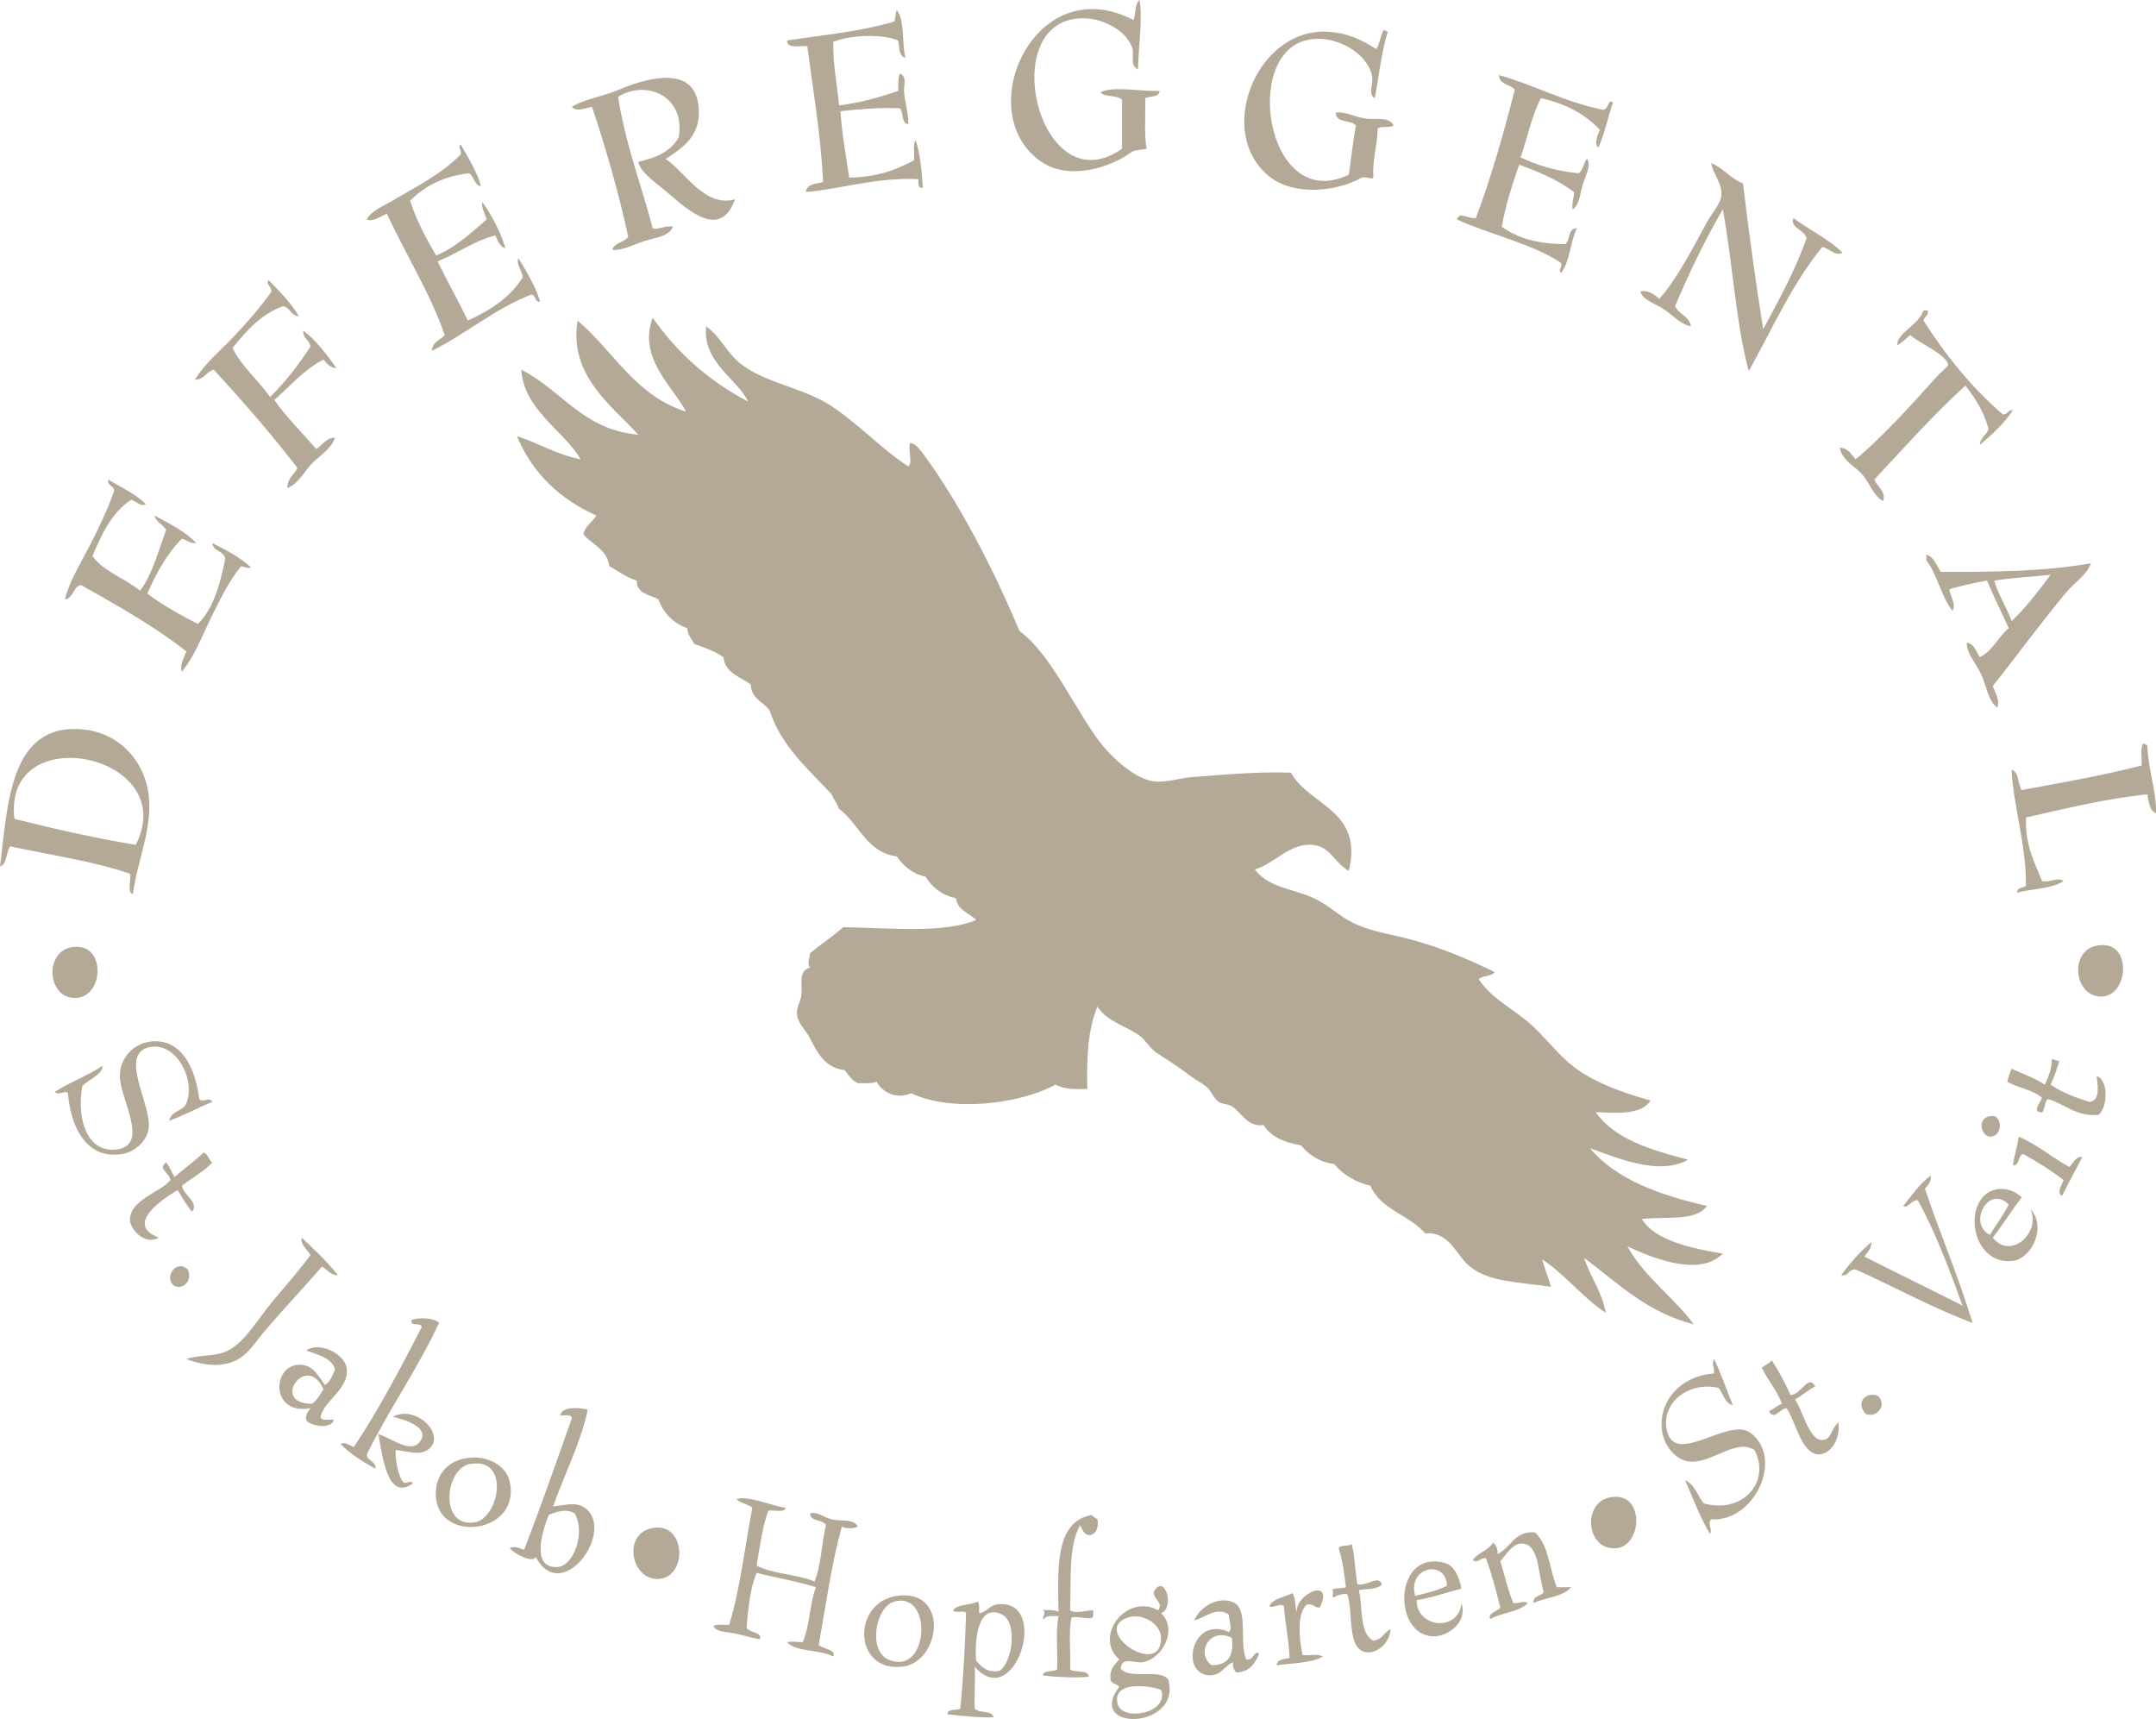 <?xml version="1.0" encoding="utf-8"?>
<!-- Generator: Adobe Illustrator 16.0.0, SVG Export Plug-In . SVG Version: 6.00 Build 0)  -->
<!DOCTYPE svg PUBLIC "-//W3C//DTD SVG 1.1//EN" "http://www.w3.org/Graphics/SVG/1.1/DTD/svg11.dtd">
<svg version="1.1" id="Ebene_1" xmlns="http://www.w3.org/2000/svg" xmlns:xlink="http://www.w3.org/1999/xlink" x="0px" y="0px"
	 width="85.147px" height="67.878px" viewBox="0 0 85.147 67.878" enable-background="new 0 0 85.147 67.878" xml:space="preserve">
<g>
	<path fill-rule="evenodd" clip-rule="evenodd" fill="#B4A897" d="M44.998,0c0.139,0.622-0.034,1.896-0.058,2.736
		C44.604,2.59,44.812,2.17,44.713,1.88c-0.251-0.715-1.157-1.083-1.655-1.139c-3.885-0.429-2.113,7.508,1.255,5.132
		c0-0.646,0-1.291,0-1.938c-0.189-0.193-0.675-0.086-0.855-0.286c0.453-0.265,1.623-0.031,2.339-0.058
		c-0.016,0.27-0.382,0.189-0.57,0.285c0.02,0.667-0.048,1.418,0.057,1.996c-0.182,0.047-0.419,0.038-0.569,0.114
		c-0.898,0.663-2.515,1.142-3.595,0.399c-2.822-1.943-0.236-7.64,3.65-5.589C44.853,0.539,44.822,0.167,44.998,0z"/>
	<path fill-rule="evenodd" clip-rule="evenodd" fill="#B4A897" d="M35.418,0.399c0.325,0.415,0.191,1.288,0.34,1.881
		c-0.271-0.053-0.229-0.418-0.286-0.684c-0.699-0.274-1.91-0.208-2.563,0.057c-0.018,0.929,0.156,1.668,0.227,2.509
		c0.866-0.104,1.608-0.33,2.337-0.57c0.013-0.335-0.005-0.513,0.059-0.684c0.315,0.091,0.145,0.507,0.172,0.741
		c0.048,0.425,0.179,0.87,0.17,1.254c-0.298-0.023-0.168-0.478-0.342-0.627c-0.856-0.038-1.595,0.04-2.338,0.114
		c0.054,0.934,0.221,1.755,0.342,2.623c1.072-0.012,1.861-0.304,2.566-0.686c0.024-0.26-0.059-0.626,0.058-0.797
		c0.185,0.499,0.259,1.413,0.285,1.882c-0.206,0.034-0.175-0.169-0.173-0.34c-1.689-0.077-3.125,0.406-4.447,0.511
		c0.031-0.328,0.402-0.32,0.684-0.398c-0.099-1.89-0.382-3.511-0.626-5.359c-0.311-0.035-0.806,0.118-0.799-0.229
		c1.544-0.232,2.854-0.346,4.221-0.742C35.379,0.742,35.356,0.529,35.418,0.399z"/>
	<path fill-rule="evenodd" clip-rule="evenodd" fill="#B4A897" d="M54.636,1.198c0.092-0.018,0.099,0.052,0.172,0.056
		c-0.255,0.792-0.345,1.748-0.514,2.623c-0.301-0.18-0.027-0.527-0.115-0.912c-0.217-0.96-1.676-1.741-2.795-1.312
		C49.096,2.533,50.146,8.4,53.267,6.9c0.104-0.639,0.157-1.324,0.284-1.938c-0.185-0.252-0.798-0.077-0.798-0.514
		c0.297-0.069,0.707,0.157,1.143,0.228c0.401,0.066,0.988-0.093,1.139,0.286c-0.15,0.096-0.488,0.005-0.626,0.112
		c-0.014,0.691-0.212,1.197-0.173,1.939c-0.091,0.093-0.238-0.051-0.455,0c-1.062,0.591-2.68,0.69-3.593,0
		c-2.247-1.7-0.589-5.901,2.224-5.76c0.767,0.04,1.326,0.29,1.939,0.685C54.493,1.74,54.516,1.421,54.636,1.198z"/>
	<path fill-rule="evenodd" clip-rule="evenodd" fill="#B4A897" d="M63.304,4.334c0.23,0.01,0.189-0.454,0.399-0.286
		c-0.206,0.574-0.328,1.23-0.571,1.768c-0.198-0.064-0.031-0.549,0.059-0.684c-0.579-0.618-1.354-1.042-2.338-1.255
		c-0.358,0.689-0.531,1.562-0.8,2.339c0.657,0.312,1.402,0.536,2.28,0.627c0.204-0.1,0.189-0.42,0.345-0.569
		c0.18,0.235-0.066,0.669-0.173,1.026c-0.103,0.35-0.131,0.811-0.398,0.969c-0.039-0.284,0.053-0.44,0.058-0.685
		c-0.616-0.467-1.377-0.791-2.168-1.083c-0.266,0.78-0.531,1.561-0.686,2.451c0.613,0.452,1.443,0.689,2.51,0.686
		c0.198-0.164,0.096-0.627,0.457-0.627c-0.266,0.532-0.272,1.322-0.627,1.767c-0.13-0.122,0.047-0.194,0-0.398
		c-1.168-0.771-2.772-1.106-4.106-1.71c0.08-0.339,0.451-0.014,0.74-0.058c0.607-1.601,1.091-3.322,1.54-5.076
		c-0.183-0.214-0.614-0.184-0.626-0.57C60.457,3.304,61.809,4.04,63.304,4.334z"/>
	<path fill-rule="evenodd" clip-rule="evenodd" fill="#B4A897" d="M26.291,6.273c0.812,0.578,1.56,1.928,2.738,1.597
		c-0.557,1.568-1.79,0.493-2.624-0.229c-0.489-0.425-1.117-0.817-1.196-1.254c0.704-0.15,1.296-0.413,1.596-0.971
		c0.278-1.593-1.253-2.296-2.396-1.595c0.299,1.888,0.91,3.462,1.369,5.189c0.18,0.092,0.47-0.118,0.798-0.059
		c-0.144,0.396-0.748,0.438-1.14,0.572c-0.428,0.144-0.883,0.388-1.255,0.341c0.087-0.291,0.476-0.284,0.628-0.513
		c-0.386-1.801-0.884-3.489-1.427-5.133c-0.25,0.038-0.623,0.223-0.798,0c0.459-0.299,1.173-0.385,1.881-0.685
		c1.249-0.527,3.136-0.979,3.136,0.913C27.602,5.396,26.95,5.858,26.291,6.273z"/>
	<path fill-rule="evenodd" clip-rule="evenodd" fill="#B4A897" d="M18.193,5.703c0.282,0.499,0.694,1.163,0.797,1.653
		c-0.268-0.056-0.263-0.383-0.455-0.514c-1.03,0.11-1.767,0.514-2.339,1.083c0.257,0.81,0.641,1.49,1.027,2.168
		c0.8-0.34,1.379-0.9,1.995-1.425c-0.056-0.212-0.235-0.533-0.169-0.685c0.373,0.502,0.766,1.282,0.912,1.825
		c-0.235-0.07-0.298-0.311-0.399-0.513c-0.873,0.229-1.494,0.712-2.281,1.025c0.386,0.792,0.811,1.546,1.196,2.337
		c0.889-0.404,1.675-0.909,2.168-1.71c-0.025-0.26-0.277-0.534-0.171-0.742c0.323,0.496,0.726,1.209,0.854,1.712
		c-0.227,0.018-0.153-0.264-0.342-0.285c-1.479,0.572-2.563,1.544-3.935,2.224c0.021-0.359,0.341-0.419,0.513-0.627
		c-0.613-1.743-1.544-3.17-2.282-4.791c-0.229,0.091-0.554,0.335-0.797,0.229c0.176-0.339,0.604-0.504,0.913-0.685
		c0.937-0.553,2.025-1.091,2.794-1.883C18.239,5.896,18.064,5.825,18.193,5.703z"/>
	<path fill-rule="evenodd" clip-rule="evenodd" fill="#B4A897" d="M67.581,6.444c0.494,0.189,0.755,0.613,1.256,0.798
		c0.229,1.958,0.497,3.875,0.798,5.759c0.613-1.153,1.25-2.283,1.711-3.592c-0.066-0.342-0.681-0.408-0.515-0.798
		c0.626,0.477,1.383,0.821,1.94,1.368c-0.294,0.157-0.534-0.172-0.799-0.229c-1.179,1.425-1.977,3.232-2.909,4.906
		c-0.523-1.95-0.635-4.31-1.025-6.389c-0.702,1.199-1.319,2.484-1.884,3.821c0.144,0.332,0.564,0.387,0.628,0.798
		c-0.414-0.072-0.728-0.451-1.082-0.684c-0.33-0.215-0.826-0.353-0.913-0.685c0.233-0.098,0.586,0.12,0.741,0.286
		c0.647-0.703,1.312-1.975,1.882-3.023c0.197-0.362,0.534-0.737,0.57-1.027C68.043,7.247,67.644,6.866,67.581,6.444z"/>
	<path fill-rule="evenodd" clip-rule="evenodd" fill="#B4A897" d="M10.608,11.063c0.435,0.44,0.869,0.879,1.197,1.424
		c-0.324-0.015-0.333-0.349-0.627-0.397c-0.891,0.328-1.452,0.982-1.996,1.654c0.379,0.761,1.022,1.256,1.482,1.938
		c0.6-0.6,1.131-1.268,1.597-1.997c-0.038-0.266-0.299-0.309-0.285-0.625c0.422,0.284,0.947,0.951,1.312,1.482
		c-0.261-0.027-0.38-0.193-0.514-0.344c-0.778,0.402-1.311,1.049-1.939,1.597c0.493,0.707,1.104,1.292,1.653,1.938
		c0.246-0.152,0.369-0.432,0.742-0.455c-0.153,0.463-0.605,0.706-0.913,1.027c-0.311,0.323-0.521,0.788-0.97,0.97
		c-0.002-0.402,0.277-0.522,0.398-0.799c-1.042-1.354-2.157-2.634-3.306-3.878c-0.3,0.079-0.364,0.396-0.743,0.397
		c0.404-0.667,1.021-1.152,1.541-1.71c0.525-0.561,1.034-1.131,1.482-1.768C10.733,11.318,10.481,11.208,10.608,11.063z"/>
	<path fill-rule="evenodd" clip-rule="evenodd" fill="#B4A897" d="M76.136,12.26c0.031,0.222-0.145,0.236-0.172,0.399
		c0.89,1.394,1.91,2.652,3.137,3.709c0.19,0,0.196-0.187,0.398-0.172c-0.358,0.533-0.819,0.965-1.311,1.368
		c0.02-0.304,0.277-0.37,0.343-0.628c-0.181-0.694-0.529-1.218-0.912-1.71c-1.272,1.161-2.417,2.45-3.594,3.707
		c0.109,0.282,0.481,0.502,0.342,0.855c-0.396-0.236-0.514-0.684-0.798-1.026c-0.289-0.349-0.816-0.562-0.912-1.083
		c0.347,0.015,0.45,0.27,0.627,0.455c0.94-0.762,2.202-2.135,3.193-3.25c0.11-0.123,0.456-0.423,0.457-0.456
		c0.005-0.416-1.231-0.912-1.484-1.198c-0.178,0.124-0.315,0.292-0.513,0.4c-0.08-0.437,0.857-0.809,1.026-1.371
		C76.022,12.26,76.078,12.26,76.136,12.26z"/>
	<path fill-rule="evenodd" clip-rule="evenodd" fill="#B4A897" d="M25.778,12.547c0.968,1.388,2.216,2.497,3.765,3.309
		c-0.399-0.878-1.806-1.539-1.655-2.968c0.555,0.383,0.816,1.052,1.369,1.483c1.007,0.786,2.516,0.931,3.651,1.711
		c1.151,0.793,1.892,1.635,2.964,2.338c0.181-0.169-0.003-0.537,0.059-0.912c0.206-0.062,0.484,0.348,0.684,0.627
		c1.389,1.945,2.655,4.419,3.649,6.786c1.198,0.849,2.199,3.088,3.137,4.335c0.463,0.616,1.396,1.502,2.166,1.597
		c0.483,0.061,1.011-0.132,1.541-0.17c1.245-0.094,2.574-0.219,3.878-0.171c0.709,1.305,2.871,1.462,2.281,3.877
		c-0.584-0.329-0.708-0.955-1.426-1.027c-0.885-0.088-1.521,0.747-2.281,0.972c0.552,0.732,1.501,0.749,2.339,1.139
		c0.579,0.272,1.006,0.712,1.539,0.97c0.58,0.282,1.203,0.397,1.938,0.57c1.286,0.303,2.507,0.81,3.65,1.37
		c-0.113,0.188-0.477,0.131-0.627,0.284c0.54,0.822,1.475,1.216,2.167,1.882c0.643,0.614,1.152,1.336,1.938,1.824
		c0.78,0.486,1.64,0.786,2.682,1.085c-0.359,0.571-1.339,0.497-2.168,0.456c0.758,1.085,2.192,1.494,3.649,1.882
		c-1.165,0.65-2.843-0.092-3.878-0.457c1.051,1.248,2.752,1.848,4.62,2.281c-0.413,0.613-1.638,0.414-2.566,0.514
		c0.472,0.822,1.917,1.162,3.194,1.369c-0.94,0.951-2.839,0.145-3.765-0.287c0.677,1.227,1.813,1.988,2.623,3.08
		c-1.85-0.467-3.001-1.637-4.333-2.623c0.244,0.764,0.702,1.312,0.855,2.168c-0.926-0.615-1.585-1.496-2.511-2.111
		c0.097,0.379,0.245,0.705,0.343,1.084c-1.307-0.199-2.435-0.182-3.194-0.799c-0.562-0.457-0.806-1.398-1.768-1.311
		c-0.621-0.729-1.769-0.934-2.166-1.883c-0.61-0.15-1.082-0.439-1.426-0.854c-0.6-0.086-1.009-0.361-1.313-0.742
		c-0.652-0.107-1.189-0.332-1.482-0.799c-0.645,0.084-0.858-0.493-1.253-0.743c-0.174-0.107-0.378-0.074-0.515-0.171
		c-0.21-0.146-0.27-0.398-0.457-0.57c-0.181-0.165-0.494-0.323-0.74-0.512c-0.422-0.325-0.76-0.527-1.256-0.856
		c-0.269-0.181-0.442-0.514-0.683-0.684c-0.566-0.402-1.263-0.537-1.655-1.142c-0.363,0.854-0.438,1.994-0.398,3.252
		c-0.494,0.017-0.959,0.009-1.254-0.172c-1.385,0.758-4.071,1.109-5.705,0.343c-0.598,0.253-1.127-0.037-1.367-0.456
		c-0.184,0.081-0.479,0.053-0.741,0.056c-0.232-0.11-0.369-0.314-0.515-0.513c-0.727-0.084-1.041-0.597-1.369-1.254
		c-0.156-0.316-0.471-0.579-0.512-0.913c-0.041-0.316,0.131-0.499,0.171-0.799c0.053-0.396-0.151-0.958,0.341-1.084
		c-0.133-0.15-0.009-0.388,0-0.57c0.427-0.353,0.9-0.66,1.313-1.026c1.708,0.021,3.941,0.269,5.246-0.285
		c-0.271-0.281-0.73-0.37-0.798-0.855c-0.559-0.126-0.939-0.428-1.199-0.855c-0.53-0.115-0.869-0.421-1.138-0.797
		c-1.216-0.174-1.482-1.295-2.283-1.883c-0.067-0.218-0.208-0.361-0.286-0.571c-0.922-0.996-1.972-1.866-2.452-3.306
		c-0.232-0.356-0.731-0.448-0.739-1.028c-0.412-0.311-1.01-0.436-1.084-1.082c-0.327-0.226-0.728-0.377-1.142-0.515
		c-0.109-0.195-0.266-0.343-0.285-0.628c-0.558-0.202-0.938-0.582-1.141-1.139c-0.34-0.192-0.862-0.205-0.856-0.741
		c-0.424-0.128-0.726-0.376-1.083-0.571c-0.092-0.669-0.675-0.847-1.026-1.254c0.073-0.347,0.355-0.481,0.514-0.744
		c-1.443-0.646-2.518-1.661-3.137-3.136c0.863,0.279,1.557,0.728,2.51,0.913c-0.604-1.091-2.241-1.938-2.338-3.535
		c1.594,0.8,2.422,2.368,4.62,2.566c-0.943-1.067-2.771-2.309-2.396-4.507c1.419,1.206,2.28,2.968,4.277,3.594
		C26.645,15.343,25.165,14.145,25.778,12.547z"/>
	<path fill-rule="evenodd" clip-rule="evenodd" fill="#B4A897" d="M4.277,18.934c0.504,0.313,1.073,0.562,1.482,0.971
		c-0.177,0.121-0.396-0.111-0.57-0.173c-0.767,0.488-1.165,1.343-1.54,2.224c0.456,0.629,1.291,0.877,1.884,1.371
		c0.486-0.652,0.719-1.562,1.026-2.396c-0.109-0.231-0.394-0.291-0.457-0.572c0.596,0.319,1.205,0.623,1.654,1.085
		c-0.267,0.021-0.372-0.123-0.571-0.171c-0.59,0.589-1.009,1.347-1.368,2.168c0.607,0.455,1.294,0.835,1.995,1.197
		c0.619-0.6,0.876-1.56,1.084-2.566c-0.049-0.332-0.47-0.288-0.513-0.628c0.558,0.28,1.109,0.564,1.54,0.971
		c-0.187,0.033-0.266-0.04-0.4-0.058c-0.485,0.589-0.839,1.329-1.196,2.052c-0.357,0.724-0.649,1.515-1.142,2.11
		c-0.107-0.227,0.095-0.573,0.173-0.799c-1.268-0.995-2.717-1.808-4.163-2.623c-0.323,0.079-0.282,0.517-0.629,0.572
		c0.157-0.685,0.598-1.384,0.97-2.111c0.358-0.7,0.707-1.411,0.97-2.166C4.517,19.151,4.226,19.213,4.277,18.934z"/>
	<path fill-rule="evenodd" clip-rule="evenodd" fill="#B4A897" d="M76.078,21.899c0.32,0.099,0.395,0.442,0.571,0.684
		c2.217,0.004,4.111-0.021,5.932-0.342c-0.173,0.468-0.646,0.755-0.971,1.14c-0.97,1.157-1.945,2.5-2.909,3.708
		c0.083,0.238,0.302,0.588,0.173,0.854c-0.372-0.294-0.422-0.865-0.629-1.312c-0.204-0.44-0.586-0.825-0.57-1.254
		c0.312,0.05,0.361,0.36,0.514,0.571c0.513-0.247,0.725-0.799,1.142-1.143c-0.282-0.63-0.59-1.234-0.857-1.88
		c-0.515,0.091-1.012,0.202-1.481,0.34c0.007,0.279,0.286,0.587,0.115,0.857c-0.444-0.564-0.594-1.425-1.028-1.997
		C76.078,22.051,76.078,21.975,76.078,21.899z M78.759,22.927c0.171,0.59,0.483,1.036,0.685,1.597
		c0.584-0.541,1.057-1.188,1.541-1.826C80.245,22.778,79.461,22.811,78.759,22.927z"/>
	<path fill-rule="evenodd" clip-rule="evenodd" fill="#B4A897" d="M5.247,35.301c-0.248-0.055-0.052-0.557-0.113-0.799
		c-1.439-0.499-3.141-0.736-4.734-1.083C0.234,33.653,0.294,34.112,0,34.218c0.308-2.383,0.352-5.675,3.251-5.418
		c1.443,0.126,2.47,1.241,2.624,2.623C6.021,32.742,5.422,33.996,5.247,35.301z M0.57,32.336c1.55,0.389,3.13,0.749,4.791,1.025
		C7.189,29.788,0.093,28.321,0.57,32.336z"/>
	<path fill-rule="evenodd" clip-rule="evenodd" fill="#B4A897" d="M84.633,29.37c0.093-0.016,0.098,0.053,0.172,0.057
		c0.023,0.947,0.375,1.865,0.341,2.682c-0.27-0.092-0.276-0.447-0.341-0.743c-1.724,0.178-3.231,0.572-4.792,0.913
		c-0.044,1.089,0.336,1.758,0.629,2.509c0.325,0.077,0.624-0.171,0.855,0c-0.455,0.307-1.219,0.304-1.826,0.458
		c-0.027-0.239,0.262-0.157,0.342-0.286c0-1.672-0.503-3.145-0.569-4.562c0.307,0.093,0.235,0.563,0.399,0.799
		c1.603-0.298,3.228-0.576,4.734-0.97C84.602,29.948,84.517,29.556,84.633,29.37z"/>
	<path fill-rule="evenodd" clip-rule="evenodd" fill="#B4A897" d="M82.751,37.354c1.47-0.351,1.354,1.932,0.285,1.995
		C81.921,39.415,81.706,37.604,82.751,37.354z"/>
	<path fill-rule="evenodd" clip-rule="evenodd" fill="#B4A897" d="M2.795,37.41c1.431-0.297,1.352,2.062,0.114,1.997
		C1.872,39.352,1.761,37.626,2.795,37.41z"/>
	<path fill-rule="evenodd" clip-rule="evenodd" fill="#B4A897" d="M7.87,43.399c0.158,0.169,0.411-0.11,0.514,0.113
		c-0.587,0.233-1.101,0.534-1.711,0.744c0.127-0.432,0.55-0.361,0.686-0.686c0.376-0.905-0.376-2.419-1.427-2.225
		c-1.28,0.239,0.053,2.261-0.057,3.196c-0.061,0.521-0.557,0.941-1.027,1.025c-1.375,0.244-2.044-0.971-2.166-2.395
		c-0.087-0.155-0.386,0.126-0.514-0.058c0.59-0.379,1.299-0.64,1.881-1.026c0.02,0.332-0.552,0.544-0.798,0.798
		c-0.229,1.272,0.167,2.615,1.312,2.509c1.4-0.129,0.162-2.017,0.171-2.909c0.007-0.832,0.68-1.336,1.312-1.368
		C7.196,41.059,7.72,42.204,7.87,43.399z"/>
	<path fill-rule="evenodd" clip-rule="evenodd" fill="#B4A897" d="M81.041,41.803c0.074,0.058,0.21,0.056,0.283,0.114
		c-0.101,0.317-0.201,0.635-0.34,0.912c0.433,0.307,0.974,0.507,1.537,0.684c0.478-0.052,0.29-0.786,0.286-1.026
		c0.485,0.18,0.426,1.283,0.058,1.541c-0.933,0.057-1.303-0.446-1.995-0.628c-0.141,0.092-0.128,0.629-0.287,0.514
		c-0.328-0.015,0.019-0.405,0.059-0.57c-0.357-0.309-0.945-0.387-1.37-0.627c0.043-0.186,0.105-0.354,0.172-0.514
		c0.448,0.198,0.92,0.371,1.312,0.627C80.898,42.536,81.024,42.224,81.041,41.803z"/>
	<path fill-rule="evenodd" clip-rule="evenodd" fill="#B4A897" d="M78.815,44.084c0.335,0.305,0.119,0.823-0.228,0.799
		C78.184,44.854,78.036,43.959,78.815,44.084z"/>
	<path fill-rule="evenodd" clip-rule="evenodd" fill="#B4A897" d="M79.729,44.883c0.739,0.324,1.307,0.822,1.994,1.195
		c0.169-0.135,0.212-0.398,0.515-0.398c-0.259,0.521-0.542,1.018-0.8,1.541c-0.242-0.1,0.012-0.463,0.059-0.629
		c-0.503-0.373-1.033-0.717-1.598-1.025c-0.219,0.066-0.12,0.451-0.4,0.455C79.548,45.614,79.668,45.278,79.729,44.883z"/>
	<path fill-rule="evenodd" clip-rule="evenodd" fill="#B4A897" d="M8.042,45.508c0.181,0.066,0.198,0.297,0.342,0.4
		c-0.345,0.357-0.802,0.605-1.198,0.912c0.053,0.393,0.693,0.65,0.398,1.025c-0.223-0.248-0.386-0.561-0.568-0.854
		c-0.618,0.369-2.104,1.363-0.743,1.881c-0.568,0.32-1.127-0.338-1.139-0.684c-0.029-0.822,1.276-1.133,1.598-1.598
		c-0.064-0.303-0.52-0.443-0.172-0.684c0.15,0.152,0.211,0.396,0.341,0.57C7.267,46.141,7.686,45.856,8.042,45.508z"/>
	<path fill-rule="evenodd" clip-rule="evenodd" fill="#B4A897" d="M77.505,51.555c-0.527-1.451-1.062-2.893-1.769-4.164
		c-0.26-0.01-0.38,0.348-0.571,0.229c0.337-0.424,0.648-0.873,1.084-1.199c0.027,0.275-0.119,0.377-0.227,0.516
		c0.599,1.795,1.326,3.463,1.882,5.303c-1.633-0.611-3.065-1.42-4.62-2.111c-0.293-0.023-0.258,0.275-0.57,0.229
		c0.349-0.486,0.741-0.93,1.197-1.312c-0.013,0.273-0.158,0.414-0.284,0.572C74.911,50.27,76.217,50.901,77.505,51.555z"/>
	<path fill-rule="evenodd" clip-rule="evenodd" fill="#B4A897" d="M79.843,47.278c-0.394,0.52-0.746,1.078-1.142,1.596
		c0.712,0.896,1.924-0.209,1.483-1.141c0.659,0.709,0.061,1.959-0.686,2.055c-1.462,0.184-1.96-1.875-1.082-2.623
		C78.752,46.877,79.387,46.84,79.843,47.278z M78.588,48.76c0.244-0.402,0.528-0.764,0.742-1.197
		C78.512,46.754,77.707,48.342,78.588,48.76z"/>
	<path fill-rule="evenodd" clip-rule="evenodd" fill="#B4A897" d="M11.92,48.874c0.495,0.473,1,0.939,1.426,1.482
		c-0.314-0.008-0.42-0.227-0.628-0.342c-0.607,0.701-1.569,1.727-2.281,2.566c-0.5,0.594-0.799,1.23-1.767,1.311
		c-0.447,0.039-0.9-0.072-1.312-0.227c0.654-0.205,1.234-0.064,1.767-0.4c0.613-0.385,1.063-1.178,1.597-1.824
		c0.558-0.674,1.131-1.314,1.54-1.881C12.146,49.354,11.826,49.104,11.92,48.874z"/>
	<path fill-rule="evenodd" clip-rule="evenodd" fill="#B4A897" d="M7.414,50.127c0.197,0.395-0.147,0.855-0.569,0.629
		C6.478,50.368,6.987,49.725,7.414,50.127z"/>
	<path fill-rule="evenodd" clip-rule="evenodd" fill="#B4A897" d="M14.486,57.428c0.017,0.287,0.366,0.242,0.342,0.57
		c-0.502-0.279-0.98-0.578-1.369-0.969c0.15-0.123,0.363,0.059,0.513,0.113c0.993-1.479,1.836-3.107,2.682-4.732
		c-0.003-0.227-0.465,0.008-0.399-0.287c0.306-0.115,0.91-0.084,1.084,0.115C16.487,54.069,15.371,55.635,14.486,57.428z"/>
	<path fill-rule="evenodd" clip-rule="evenodd" fill="#B4A897" d="M12.66,55.946c0.021,0.189,0.331,0.09,0.515,0.115
		c-0.058,0.408-0.986,0.246-1.083,0c-0.039-0.246,0.098-0.32,0.17-0.459c-1.56,0.307-1.544-1.672-0.456-1.711
		c0.543-0.018,0.755,0.426,1.026,0.799c0.213-0.127,0.303-0.381,0.399-0.627c-0.158-0.469-0.692-0.561-1.14-0.74
		c0.595-0.377,1.517,0.184,1.597,0.684C13.82,54.838,12.795,55.293,12.66,55.946z M12.318,55.432
		c0.21-0.131,0.312-0.371,0.457-0.568C12.119,53.362,10.646,55.438,12.318,55.432z"/>
	<path fill-rule="evenodd" clip-rule="evenodd" fill="#B4A897" d="M67.694,53.665c0.28,0.576,0.493,1.221,0.742,1.824
		c-0.333-0.084-0.372-0.463-0.571-0.684c-1.145-0.262-2.22,0.541-2.051,1.596c0.253,1.602,2.433-0.467,3.307,0.172
		c1.351,0.986,0.181,3.533-1.54,3.422c-0.174,0.162,0.078,0.414-0.056,0.57c-0.38-0.646-0.661-1.393-0.972-2.109
		c0.393,0.16,0.479,0.623,0.742,0.912c1.543,0.42,2.647-0.861,1.996-2.109c-0.733-0.479-1.691,0.539-2.565,0.455
		c-0.568-0.055-1-0.635-1.085-1.199c-0.172-1.158,0.729-2.195,2.053-2.279C67.713,53.93,67.578,53.909,67.694,53.665z"/>
	<path fill-rule="evenodd" clip-rule="evenodd" fill="#B4A897" d="M69.976,53.721c0.279,0.426,0.521,0.887,0.741,1.369
		c0.428-0.023,0.696-0.852,0.971-0.342c-0.294,0.145-0.514,0.361-0.799,0.514c0.277,0.355,0.543,1.559,1.026,1.596
		c0.433,0.033,0.369-0.42,0.686-0.686c0.105,0.645-0.319,1.291-0.799,1.256c-0.689-0.049-0.898-1.375-1.254-1.826
		c-0.264,0.043-0.494,0.502-0.686,0.115c0.194-0.07,0.313-0.217,0.514-0.285c-0.203-0.539-0.56-0.924-0.798-1.426
		C69.708,53.909,69.866,53.838,69.976,53.721z"/>
	<path fill-rule="evenodd" clip-rule="evenodd" fill="#B4A897" d="M73.684,55.833c-0.61-0.689,0.596-1.096,0.628-0.4
		C74.321,55.682,74.033,55.971,73.684,55.833z"/>
	<path fill-rule="evenodd" clip-rule="evenodd" fill="#B4A897" d="M23.212,55.663c-0.258,1.248-0.923,2.572-1.369,3.82
		c0.342-0.014,0.887-0.213,1.256,0.055c1.242,0.904-0.916,3.885-1.939,1.941c-0.12,0.262-0.845-0.121-1.027-0.342
		c0.14-0.113,0.41,0.012,0.57,0.057c0.656-1.703,1.265-3.451,1.883-5.191c-0.014-0.176-0.284-0.096-0.458-0.113
		C22.189,55.524,22.884,55.579,23.212,55.663z M21.673,59.823c-0.294,0.711-0.684,2.115,0.342,2.055
		c0.645-0.039,1.115-1.34,0.685-2.111C22.403,59.553,21.947,59.696,21.673,59.823z"/>
	<path fill-rule="evenodd" clip-rule="evenodd" fill="#B4A897" d="M14.942,56.631c0.485,0.127,1.281,0.814,1.653,0.283
		c0.389-0.553-0.604-0.854-1.083-0.969c0.953-0.51,2.173,0.787,1.368,1.312c-0.348,0.227-0.769,0.045-1.253,0
		c-0.028,0.311,0.08,0.982,0.285,1.254c0.112,0.137,0.27-0.094,0.398,0.059C15.296,59.321,15.103,57.471,14.942,56.631z"/>
	<path fill-rule="evenodd" clip-rule="evenodd" fill="#B4A897" d="M18.307,57.6c0.911-0.203,1.688,0.273,1.825,0.912
		c0.438,2.018-2.688,2.432-2.908,0.686C17.125,58.407,17.55,57.768,18.307,57.6z M18.764,60.11c0.96-0.176,1.425-2.67-0.286-2.283
		C17.542,58.125,17.382,60.36,18.764,60.11z"/>
	<path fill-rule="evenodd" clip-rule="evenodd" fill="#B4A897" d="M31.024,59.538c-0.053,0.215-0.457,0.076-0.684,0.115
		c-0.227,0.646-0.336,1.412-0.457,2.168c0.634,0.338,1.6,0.338,2.282,0.627c0.271-0.621,0.276-1.51,0.456-2.225
		c-0.119-0.24-0.605-0.117-0.629-0.457c0.242-0.109,0.542,0.152,0.855,0.229c0.361,0.088,0.869-0.041,1.028,0.287
		c-0.117,0.086-0.512,0.086-0.629,0c-0.404,1.455-0.63,3.094-0.912,4.676c0.168,0.152,0.708,0.184,0.572,0.455
		c-0.509-0.289-1.438-0.16-1.826-0.568c0.283-0.045,0.303,0,0.626,0c0.27-0.627,0.273-1.518,0.515-2.17
		c-0.732-0.236-1.57-0.367-2.339-0.568c-0.256,0.6-0.328,1.381-0.398,2.166c0.099,0.205,0.666,0.184,0.514,0.457
		c-0.302-0.051-0.637-0.158-0.97-0.229c-0.286-0.061-0.706-0.039-0.856-0.285c0.123-0.105,0.418-0.039,0.627-0.057
		c0.43-1.414,0.618-3.07,0.913-4.621c-0.169-0.152-0.47-0.176-0.627-0.34C29.557,59.043,30.422,59.448,31.024,59.538z"/>
	<path fill-rule="evenodd" clip-rule="evenodd" fill="#B4A897" d="M63.531,59.139c1.445-0.342,1.362,1.924,0.285,1.998
		C62.646,61.213,62.489,59.387,63.531,59.139z"/>
	<path fill-rule="evenodd" clip-rule="evenodd" fill="#B4A897" d="M25.778,60.336c1.287-0.227,1.374,1.814,0.343,1.998
		C24.954,62.54,24.514,60.563,25.778,60.336z"/>
	<path fill-rule="evenodd" clip-rule="evenodd" fill="#B4A897" d="M61.479,62.674c0.188,0,0.38,0,0.569,0
		c-0.314,0.389-1.013,0.396-1.482,0.629c-0.036-0.322,0.328-0.244,0.4-0.457c-0.222-0.621-0.168-1.75-0.743-1.881
		c-0.431-0.1-0.682,0.348-0.97,0.684c0.173,0.551,0.297,1.148,0.514,1.654c0.267,0.027,0.368-0.113,0.571,0
		c-0.346,0.357-1.035,0.371-1.482,0.629c-0.132-0.221,0.292-0.299,0.397-0.459c-0.171-0.664-0.34-1.332-0.569-1.938
		c-0.208-0.053-0.355,0.248-0.514,0.057c0.209-0.285,0.617-0.373,0.799-0.684c0.102,0.105,0.188,0.23,0.172,0.455
		c0.543-0.234,0.639-0.918,1.481-0.855C61.17,61.032,61.165,61.858,61.479,62.674z"/>
	<path fill-rule="evenodd" clip-rule="evenodd" fill="#B4A897" d="M53.381,60.965c0.129,0.479,0.134,1.082,0.229,1.596
		c0.379,0.084,0.823-0.385,0.97,0c-0.174,0.209-0.592,0.17-0.913,0.229c0.161,0.695,0.009,1.703,0.569,1.996
		c0.346-0.035,0.427-0.336,0.686-0.457c-0.052,0.59-0.565,0.977-0.971,0.914c-0.768-0.121-0.498-1.576-0.74-2.281
		c-0.043-0.057-0.437,0.016-0.513,0.113c-0.16,0.025,0.044-0.311-0.115-0.285c0.126-0.102,0.406-0.049,0.57-0.115
		c-0.063-0.545-0.132-1.082-0.284-1.537C52.936,60.977,53.277,61.088,53.381,60.965z"/>
	<path fill-rule="evenodd" clip-rule="evenodd" fill="#B4A897" d="M57.716,62.733c-0.594,0.148-1.135,0.35-1.769,0.455
		c0.003,1.125,1.681,1.244,1.769,0.115c0.263,0.768-0.563,1.342-1.142,1.312c-1.587-0.086-1.521-3.406,0.456-2.908
		C57.416,61.801,57.621,62.223,57.716,62.733z M55.89,63.018c0.442-0.109,0.891-0.213,1.255-0.398
		C57.123,61.563,55.562,61.856,55.89,63.018z"/>
	<path fill-rule="evenodd" clip-rule="evenodd" fill="#B4A897" d="M45.853,63.702c0.661,0.607,0.094,1.793-0.741,1.939
		c-0.269,0.047-0.794-0.25-0.855,0.229c0.294,0.486,1.566-0.008,1.882,0.455c0.549,1.971-3.289,2.068-1.938,0.285
		c-0.088-0.141-0.355-0.102-0.345-0.342c-0.031-0.393,0.188-0.535,0.345-0.742c-1.028-0.902,0.287-2.635,1.538-1.939
		c0.225-0.326-0.206-0.42-0.172-0.74C46.013,62.102,46.404,63.51,45.853,63.702z M45.853,64.672
		c-0.006-0.549-0.736-0.994-1.312-0.799C43.039,64.385,45.87,66.313,45.853,64.672z M44.141,67.293
		c0.192,0.705,2.055,0.352,1.712-0.568C45.235,66.512,43.904,66.418,44.141,67.293z"/>
	<path fill-rule="evenodd" clip-rule="evenodd" fill="#B4A897" d="M52.125,63.473c-0.235,0.029-0.252-0.166-0.513-0.113
		c-0.416,0.363-0.295,1.4-0.171,1.996c0.261,0.023,0.629-0.059,0.798,0.057c-0.422,0.266-1.392,0.275-1.824,0.344
		c0.025-0.242,0.294-0.24,0.513-0.287c-0.029-0.73-0.164-1.355-0.228-2.051c-0.133-0.141-0.454,0.119-0.57,0
		c0.162-0.314,0.61-0.344,0.913-0.514c0.127,0.195,0.107,0.537,0.17,0.797C51.11,62.95,52.707,62.237,52.125,63.473z"/>
	<path fill-rule="evenodd" clip-rule="evenodd" fill="#B4A897" d="M35.418,63.018c2.085-0.301,1.743,2.613,0.226,2.793
		C33.691,66.045,33.638,63.274,35.418,63.018z M35.074,65.526c1.608,0.73,1.803-2.74,0.229-2.279
		C34.583,63.456,34.271,65.163,35.074,65.526z"/>
	<path fill-rule="evenodd" clip-rule="evenodd" fill="#B4A897" d="M38.495,65.811c0.031,0.365-0.021,1.113,0,1.656
		c0.162,0.199,0.674,0.049,0.743,0.34c-0.463,0.037-1.269-0.057-1.825-0.113c0.003-0.242,0.361-0.133,0.514-0.227
		c0.119-1.211,0.186-2.475,0.227-3.766c-0.063-0.145-0.441,0.023-0.513-0.115c0.178-0.26,0.685-0.188,0.969-0.34
		c0.089,0.082,0.05,0.291,0.059,0.455c0.271-0.023,0.42-0.305,0.683-0.342C41.521,63.049,40.098,67.672,38.495,65.811z
		 M39.579,63.758c-0.948-0.488-1.105,0.99-1.026,1.826c0.212,0.225,0.403,0.473,0.914,0.398
		C39.981,65.657,40.202,64.083,39.579,63.758z"/>
	<path fill-rule="evenodd" clip-rule="evenodd" fill="#B4A897" d="M49.217,65.526c0.303,0.066,0.303-0.383,0.515-0.229
		c-0.166,0.387-0.377,0.729-0.913,0.744c-0.075-0.098-0.149-0.193-0.115-0.4c-0.299,0.074-0.466,0.551-0.967,0.514
		c-1.15-0.088-0.664-2.371,0.797-1.711c0.165-0.17-0.021-0.471,0-0.686c-0.491-0.336-0.957,0.129-1.37,0.229
		c0.216-0.506,0.868-0.945,1.485-0.74C49.357,63.483,48.91,64.831,49.217,65.526z M47.849,65.756c0.636,0.006,0.895-0.361,0.8-1.084
		C47.741,64.237,47.229,65.299,47.849,65.756z"/>
	<path fill-rule="evenodd" clip-rule="evenodd" fill="#B4A897" d="M41.176,63.586c0.03-0.023,0.515-0.02,0.628,0.059
		c-0.026-1.738-0.142-3.562,1.311-3.822c0.058,0.078,0.153,0.115,0.229,0.172c0.046,0.35-0.051,0.557-0.285,0.627
		c-0.262-0.004-0.307-0.225-0.398-0.398c-0.47,0.785-0.354,2.156-0.398,3.363c0.251,0.152,0.619-0.004,0.912,0
		c0,0.078,0,0.152,0,0.23c-0.044,0.203-0.562-0.027-0.856,0.057c-0.132,0.57-0.02,1.387-0.056,2.053
		c0.203,0.137,0.699-0.018,0.741,0.285c-0.45,0.043-1.309,0.021-1.826-0.057c0.043-0.225,0.413-0.119,0.57-0.229
		c0.032-0.691-0.066-1.512,0.058-2.109c-0.222,0.006-0.501-0.045-0.57,0.115C41.104,63.956,41.364,63.62,41.176,63.586z"/>
</g>
</svg>
